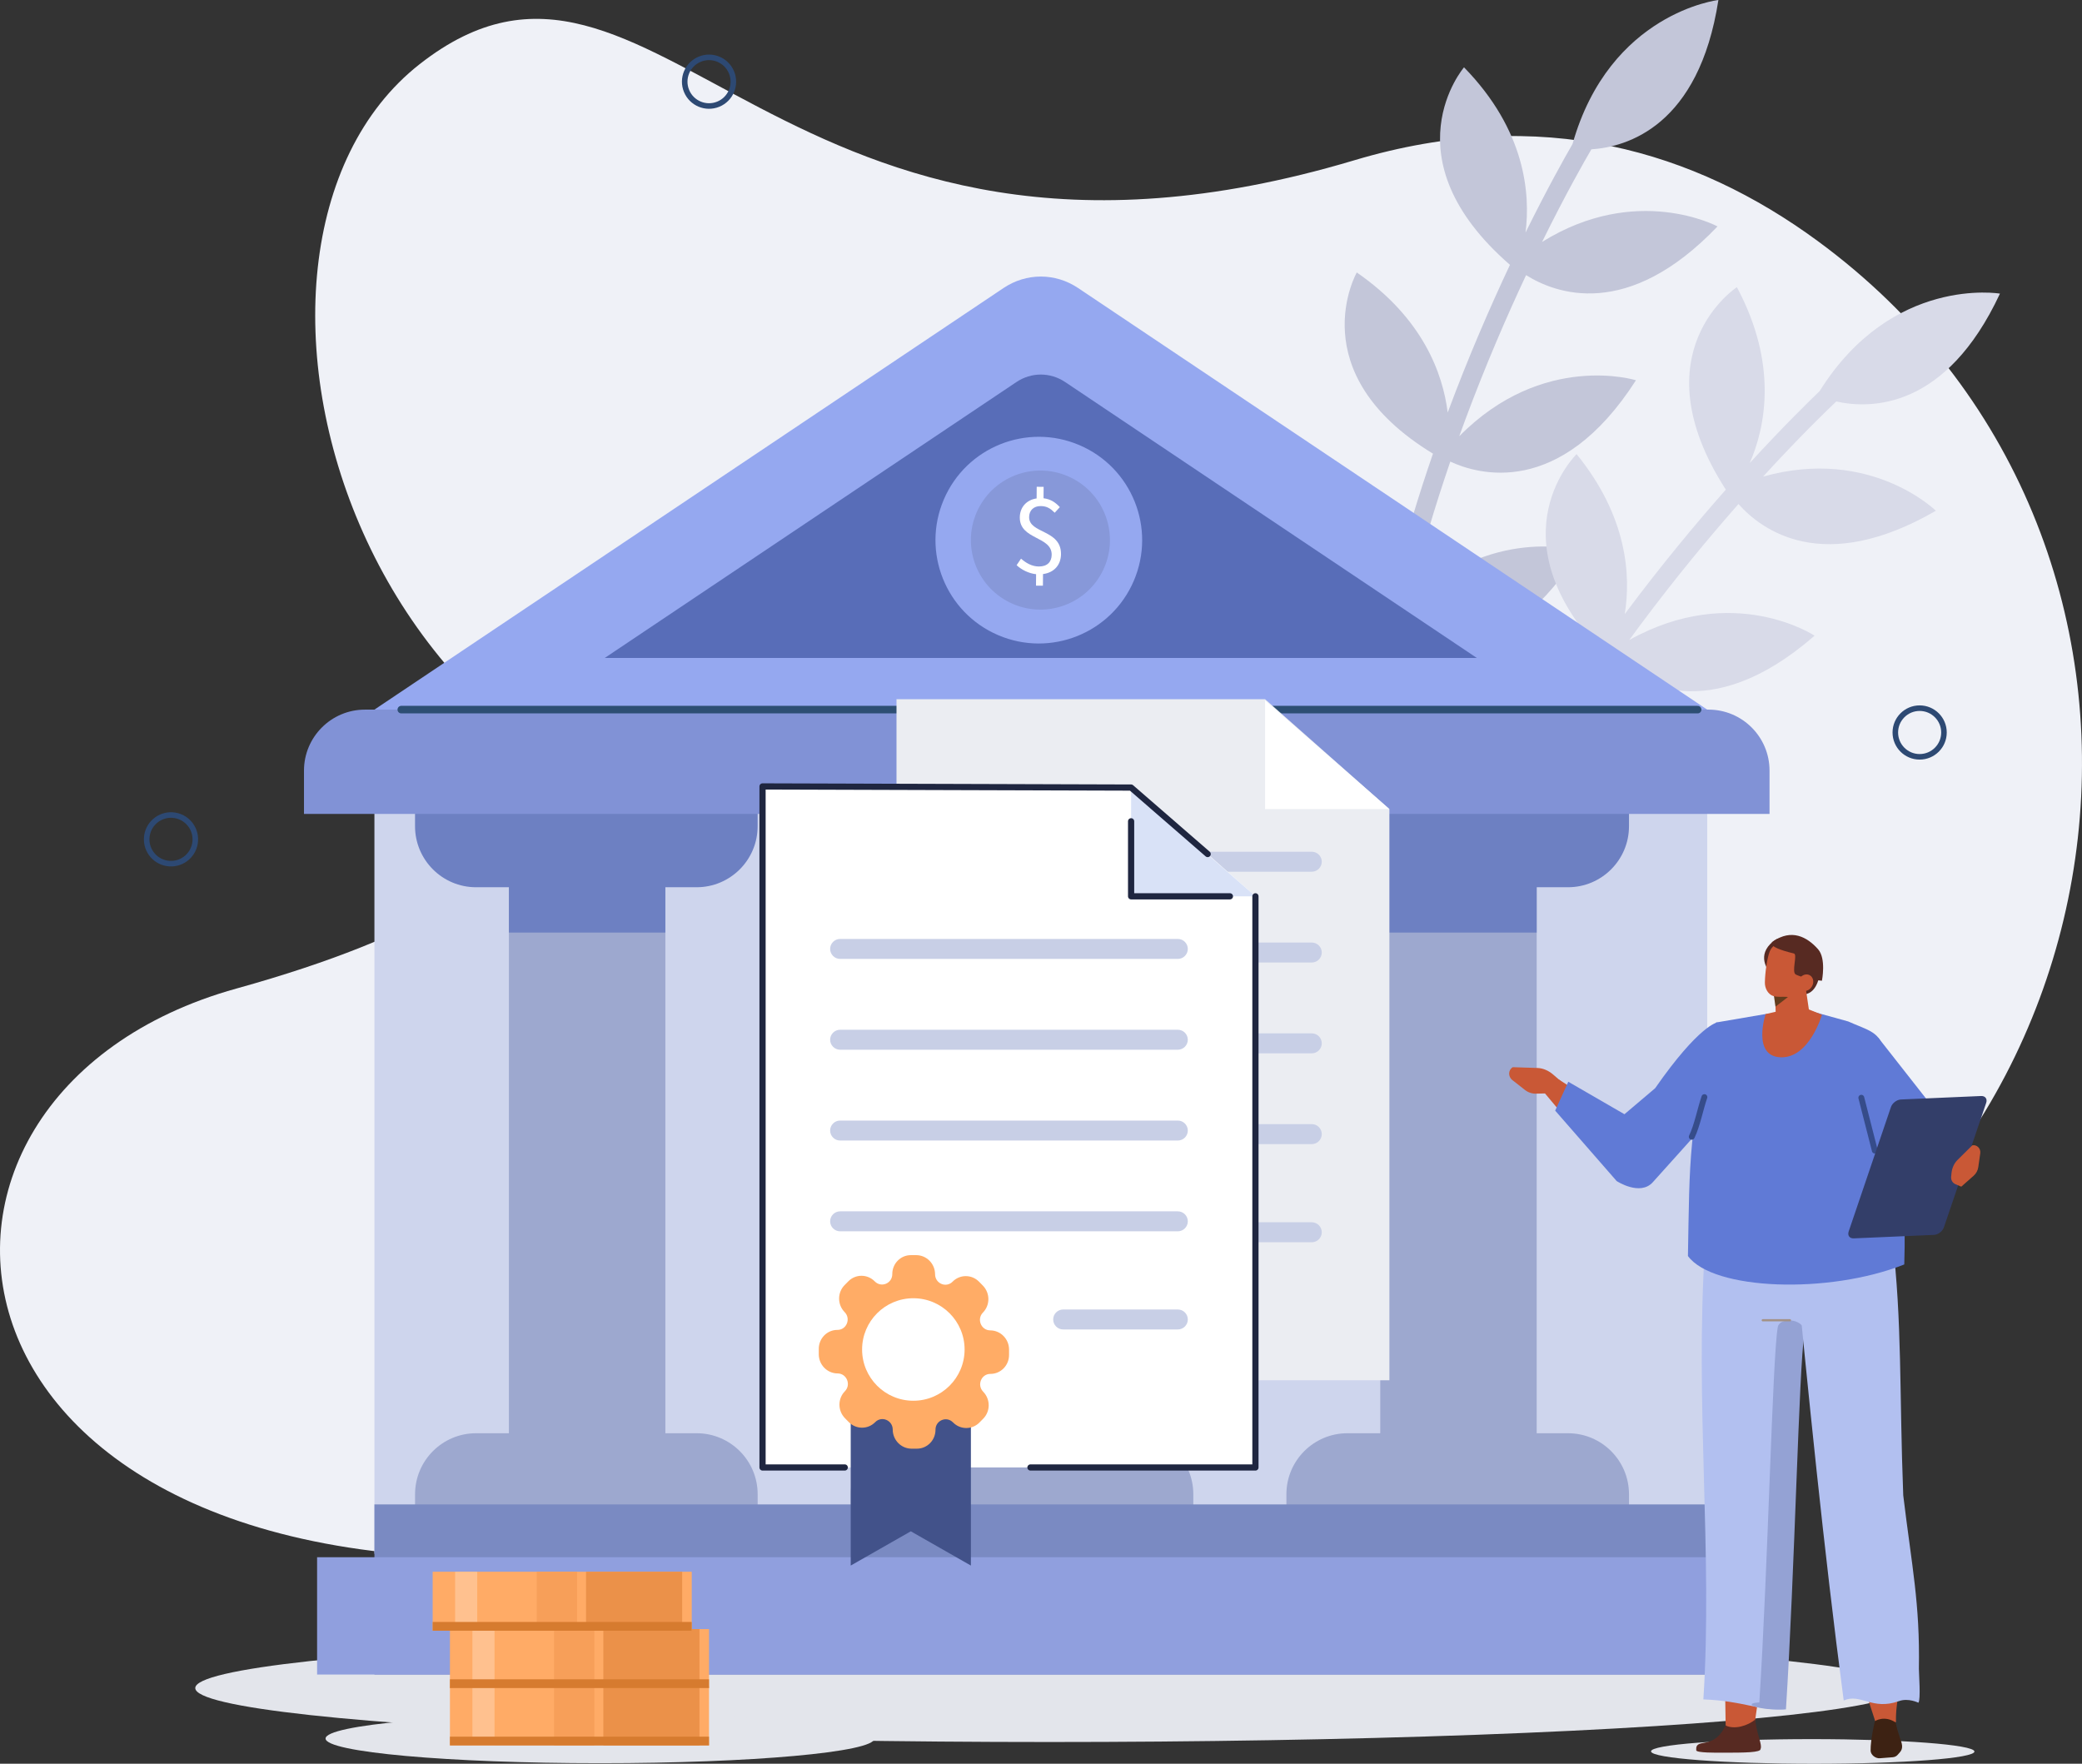 <?xml version="1.0" encoding="UTF-8"?>
<svg id="Layer_2" data-name="Layer 2" xmlns="http://www.w3.org/2000/svg" viewBox="0 0 746.34 632.21">
  <rect x="0" y="0" width="746.34" height="632.21" fill="#333333" stroke="none"/>
  <defs>
    <style>
      .cls-1 {
        fill: #ffab66;
      }

      .cls-1, .cls-2, .cls-3, .cls-4, .cls-5, .cls-6, .cls-7, .cls-8, .cls-9, .cls-10, .cls-11, .cls-12, .cls-13, .cls-14, .cls-15, .cls-16, .cls-17, .cls-18, .cls-19, .cls-20, .cls-21, .cls-22, .cls-23, .cls-24, .cls-25, .cls-26, .cls-27, .cls-28, .cls-29, .cls-30, .cls-31, .cls-32, .cls-33, .cls-34, .cls-35, .cls-36, .cls-37, .cls-38, .cls-39 {
        stroke-width: 0px;
      }

      .cls-2, .cls-38 {
        fill: #607ad6;
      }

      .cls-3, .cls-7, .cls-8, .cls-13, .cls-40, .cls-24, .cls-35, .cls-38 {
        fill-rule: evenodd;
      }

      .cls-3, .cls-27 {
        fill: #572a22;
      }

      .cls-4 {
        fill: #ced5ed;
      }

      .cls-5 {
        fill: #eb9149;
      }

      .cls-6 {
        fill: #8798d9;
      }

      .cls-7, .cls-12 {
        fill: #c95836;
      }

      .cls-8 {
        fill: #633c1d;
      }

      .cls-9 {
        fill: #93a1d1;
      }

      .cls-10 {
        fill: #7a8ac2;
      }

      .cls-11 {
        fill: #9da8cf;
      }

      .cls-13 {
        fill: #3d2213;
      }

      .cls-14 {
        fill: #c3c6d9;
      }

      .cls-15, .cls-24 {
        fill: #eff1f7;
      }

      .cls-40, .cls-41, .cls-42, .cls-43, .cls-44, .cls-45 {
        fill: none;
        stroke-linecap: round;
      }

      .cls-40, .cls-41, .cls-44, .cls-45 {
        stroke-linejoin: round;
      }

      .cls-40, .cls-45 {
        stroke: #364c8a;
        stroke-width: 2.1px;
      }

      .cls-16 {
        fill: #d9e2f7;
      }

      .cls-17 {
        fill: #42528a;
      }

      .cls-18 {
        fill: #b2c0f0;
      }

      .cls-19 {
        fill: #333e69;
      }

      .cls-20 {
        fill: #909fde;
      }

      .cls-21 {
        fill: #95a8f0;
      }

      .cls-22 {
        fill: #ffc18f;
      }

      .cls-23 {
        fill: #8192d6;
      }

      .cls-41 {
        stroke: #1f2640;
        stroke-width: 2.22px;
      }

      .cls-25 {
        fill: #ffac66;
      }

      .cls-26 {
        fill: #94a2d4;
      }

      .cls-42 {
        stroke: #2d4e73;
        stroke-width: 2.71px;
      }

      .cls-42, .cls-43 {
        stroke-miterlimit: 10;
      }

      .cls-43 {
        stroke: #2d4973;
        stroke-width: 1.99px;
      }

      .cls-44 {
        stroke: #a39287;
        stroke-width: .79px;
      }

      .cls-28 {
        fill: #f79f59;
      }

      .cls-29 {
        fill: #c8cfe6;
      }

      .cls-30 {
        fill: #d8dae8;
      }

      .cls-31 {
        fill: #586db8;
      }

      .cls-32 {
        fill: #ebedf2;
      }

      .cls-33 {
        fill: #d67b2f;
      }

      .cls-34 {
        fill: #6d80c2;
      }

      .cls-35, .cls-37 {
        fill: #e3e5eb;
      }

      .cls-36 {
        fill: #fff;
      }

      .cls-39 {
        fill: #5b6dab;
      }
    </style>
  </defs>
  <g id="image">
    <path class="cls-24" d="M194.81,269.17s27.65,46.96-110.02,85.16c-137.67,38.2-115.51,221.8,124.27,202.66,340.06-27.15,435.73-146.79,435.73-146.79l-449.98-141.03Z"/>
    <ellipse class="cls-37" cx="376.2" cy="605.08" rx="306.2" ry="19.34"/>
    <path class="cls-15" d="M607.12,491.18c163.23-75.08,189.24-298.65,44.35-404.88-43.68-32.02-98.73-48.96-165.99-28.85C278.53,119.3,235.12-43.39,150.43,23c-84.69,66.39-23.82,288.36,163.62,279.76,137.01-6.28,87.83,267.61,241.04,210,18.59-6.99,35.91-14.18,52.02-21.58Z"/>
    <path class="cls-14" d="M465.46,160.55c24.81,16.5,31.97,36.96,33.69,50.94,4.36-17.51,9.39-33.97,14.53-48.88-47.73-29.06-27.31-64.95-27.31-64.95,23.74,16.42,30.85,36.26,32.59,50.22.02-.07.05-.13.07-.2,7.43-19.94,15.22-37.83,22.25-52.75-44.23-38.45-16.47-70.8-16.47-70.8,22.03,22.56,23.81,45.34,22.05,59.23,7.7-15.59,13.92-26.68,16.84-31.73C577.03,4.5,616,0,616,0c-6.98,45.23-32.78,52.68-45.54,53.53-2.3,3.92-9.05,15.71-17.67,33.19,33.96-21.14,62.89-5.56,62.89-5.56-32.24,33.77-58.05,24.09-68.62,17.46-6.87,14.63-14.45,32.11-21.7,51.57-.75,2.02-1.51,4.09-2.26,6.18,30.03-30.44,63.35-20.07,63.35-20.07-27.26,42.51-56.84,33.69-66.56,29.16-5.38,15.66-10.63,33.05-15.08,51.53,29.08-29.07,61.43-19.64,61.43-19.64-24.91,40.46-52.7,35.52-64.07,31.18-8.67,40.04-13.11,84.46-6.82,127.48.27,1.86-1.02,3.59-2.88,3.86-.37.05-.74.05-1.09-.02-1.4-.25-2.55-1.37-2.77-2.86-6.48-44.31-1.83-89.98,7.14-130.98-50.52-28.32-30.3-65.46-30.3-65.46Z"/>
    <path class="cls-30" d="M527.53,217.32c19.21,22.77,20.37,44.42,18.11,58.32,9.08-15.59,18.51-29.99,27.61-42.87-37.71-41.24-8.08-69.99-8.08-69.99,18.2,22.4,19.49,43.44,17.26,57.33.04-.06.08-.12.13-.17,12.71-17.07,25.19-32.07,36.1-44.43-31.73-49.28,3.97-72.58,3.97-72.58,14.85,27.82,10.19,50.18,4.62,63.03,11.75-12.82,20.82-21.72,25.03-25.76,25.98-41.51,64.65-34.95,64.65-34.95-19.34,41.47-46.2,41.42-58.68,38.67-3.3,3.12-13.08,12.55-26.24,26.92,38.52-10.81,61.94,12.24,61.94,12.24-40.39,23.41-62.47,6.91-70.76-2.41-10.68,12.13-22.85,26.79-35.25,43.45-1.29,1.73-2.59,3.5-3.9,5.3,37.34-20.84,66.44-1.56,66.44-1.56-38.05,33.2-63.99,16.46-72.06,9.4-9.54,13.54-19.44,28.76-28.88,45.26,36.05-19.78,64.47-1.69,64.47-1.69-35.22,31.89-60.53,19.38-70.23,12.03-19.51,36.02-36.19,77.43-42.18,120.5-.26,1.86-1.98,3.16-3.84,2.9-.37-.05-.72-.16-1.04-.32-1.28-.63-2.07-2.03-1.86-3.52,6.16-44.36,23.39-86.9,43.46-123.77-40.6-41.31-10.8-71.32-10.8-71.32Z"/>
    <g>
      <rect class="cls-4" x="134.22" y="284.2" width="477.77" height="272.72"/>
      <rect class="cls-11" x="182.43" y="305.5" width="56.08" height="221.61"/>
      <path class="cls-11" d="M170.66,513.74h79.07c12.07,0,21.87,9.8,21.87,21.87v16.26h-122.81v-16.26c0-12.07,9.8-21.87,21.87-21.87Z"/>
      <rect class="cls-11" x="338.61" y="305.5" width="56.08" height="221.61"/>
      <path class="cls-11" d="M326.83,513.74h79.07c12.07,0,21.87,9.8,21.87,21.87v16.26h-122.81v-16.26c0-12.07,9.8-21.87,21.87-21.87Z"/>
      <rect class="cls-11" x="494.78" y="305.5" width="56.08" height="221.61"/>
      <path class="cls-11" d="M483.01,513.74h79.07c12.07,0,21.87,9.8,21.87,21.87v16.26h-122.81v-16.26c0-12.07,9.8-21.87,21.87-21.87Z"/>
      <rect class="cls-10" x="134.22" y="539.25" width="477.77" height="60.98"/>
      <path class="cls-34" d="M170.66,279.89h79.07c12.07,0,21.87,9.8,21.87,21.87v16.26h-122.81v-16.26c0-12.07,9.8-21.87,21.87-21.87Z" transform="translate(420.38 597.92) rotate(180)"/>
      <path class="cls-39" d="M326.83,279.89h79.07c12.07,0,21.87,9.8,21.87,21.87v16.26h-122.81v-16.26c0-12.07,9.8-21.87,21.87-21.87Z" transform="translate(732.73 597.92) rotate(180)"/>
      <rect class="cls-34" x="182.43" y="305.5" width="56.08" height="28.78"/>
      <rect class="cls-39" x="338.61" y="305.5" width="56.08" height="28.78"/>
      <rect class="cls-34" x="494.78" y="305.5" width="56.08" height="28.78"/>
      <path class="cls-34" d="M483.01,279.89h79.07c12.07,0,21.87,9.8,21.87,21.87v16.26h-122.81v-16.26c0-12.07,9.8-21.87,21.87-21.87Z" transform="translate(1045.09 597.92) rotate(180)"/>
      <path class="cls-23" d="M130.83,254.36h481.64c12.07,0,21.86,9.8,21.86,21.86v15.53H108.97v-15.53c0-12.07,9.8-21.86,21.86-21.86Z"/>
      <path class="cls-21" d="M611.99,254.36H134.22l225.52-151.12c8.18-5.48,18.55-5.48,26.73,0l225.52,151.12Z"/>
      <path class="cls-31" d="M529.43,235.85H216.77l147.58-98.9c5.35-3.59,12.14-3.59,17.49,0l147.58,98.9Z"/>
      <line class="cls-42" x1="143.85" y1="254.36" x2="608.56" y2="254.36"/>
      <g>
        <circle class="cls-21" cx="372.41" cy="193.64" r="37.04" transform="translate(47.93 459.91) rotate(-66.85)"/>
        <circle class="cls-6" cx="372.97" cy="193.61" r="24.92" transform="translate(34.66 442.88) rotate(-63.82)"/>
        <path class="cls-36" d="M371.43,205.82c-2.64-.27-5.27-1.6-7-3.23l1.58-2.34c1.77,1.54,3.86,2.79,6.38,2.81,3.05.02,4.59-1.66,4.61-4.22.05-6.69-11.48-5.32-11.43-13.37.02-3.67,2.44-6.3,6.03-6.81l.03-4.17,2.48.02-.03,4.09c2.64.31,4.37,1.6,5.84,3.18l-1.83,2.01c-1.52-1.5-2.79-2.37-5.02-2.39-2.52-.02-4.14,1.54-4.16,3.94-.04,5.99,11.49,4.41,11.43,13.29-.03,3.92-2.52,6.63-6.45,7.14l-.03,4.17-2.48-.02.03-4.09Z"/>
      </g>
      <rect class="cls-20" x="113.67" y="558.18" width="517.59" height="42.05"/>
      <path class="cls-9" d="M354.15,492.79h0c-4.4,0-8.01-3.6-8.01-8.01v-134.16c0-4.4,3.6-8.01,8.01-8.01h0c4.4,0,8.01,3.6,8.01,8.01v134.16c0,4.4-3.6,8.01-8.01,8.01Z"/>
    </g>
    <g>
      <polygon class="cls-32" points="498.06 494.75 321.37 494.75 321.37 250.63 453.5 250.63 498.06 290.02 498.06 494.75"/>
      <polygon class="cls-36" points="453.5 251.04 453.5 290.02 498.06 290.02 453.5 251.04"/>
      <path class="cls-29" d="M470.24,312.46h-121.06c-1.97,0-3.58-1.61-3.58-3.58h0c0-1.97,1.61-3.58,3.58-3.58h121.06c1.97,0,3.58,1.61,3.58,3.58h0c0,1.97-1.61,3.58-3.58,3.58Z"/>
      <path class="cls-29" d="M470.24,345.01h-121.06c-1.97,0-3.58-1.61-3.58-3.58h0c0-1.97,1.61-3.58,3.58-3.58h121.06c1.97,0,3.58,1.61,3.58,3.58h0c0,1.97-1.61,3.58-3.58,3.58Z"/>
      <path class="cls-29" d="M470.24,377.56h-121.06c-1.97,0-3.58-1.61-3.58-3.58h0c0-1.97,1.61-3.58,3.58-3.58h121.06c1.97,0,3.58,1.61,3.58,3.58h0c0,1.97-1.61,3.58-3.58,3.58Z"/>
      <path class="cls-29" d="M470.24,410.1h-121.06c-1.97,0-3.58-1.61-3.58-3.58h0c0-1.97,1.61-3.58,3.58-3.58h121.06c1.97,0,3.58,1.61,3.58,3.58h0c0,1.97-1.61,3.58-3.58,3.58Z"/>
      <path class="cls-29" d="M470.24,445.28h-41.1c-1.97,0-3.58-1.61-3.58-3.58h0c0-1.97,1.61-3.58,3.58-3.58h41.1c1.97,0,3.58,1.61,3.58,3.58h0c0,1.97-1.61,3.58-3.58,3.58Z"/>
    </g>
    <g>
      <polygon class="cls-36" points="450.04 526.01 273.35 526.01 273.35 281.89 405.47 281.89 450.04 321.28 450.04 526.01"/>
      <polygon class="cls-16" points="405.47 282.3 405.47 321.28 450.04 321.28 405.47 282.3"/>
      <path class="cls-29" d="M422.22,343.72h-121.06c-1.97,0-3.58-1.61-3.58-3.58h0c0-1.97,1.61-3.58,3.58-3.58h121.06c1.97,0,3.58,1.61,3.58,3.58h0c0,1.97-1.61,3.58-3.58,3.58Z"/>
      <path class="cls-29" d="M422.22,376.27h-121.06c-1.97,0-3.58-1.61-3.58-3.58h0c0-1.97,1.61-3.58,3.58-3.58h121.06c1.97,0,3.58,1.61,3.58,3.58h0c0,1.97-1.61,3.58-3.58,3.58Z"/>
      <path class="cls-29" d="M422.22,408.82h-121.06c-1.97,0-3.58-1.61-3.58-3.58h0c0-1.97,1.61-3.58,3.58-3.58h121.06c1.97,0,3.58,1.61,3.58,3.58h0c0,1.97-1.61,3.58-3.58,3.58Z"/>
      <path class="cls-29" d="M422.22,441.36h-121.06c-1.97,0-3.58-1.61-3.58-3.58h0c0-1.97,1.61-3.58,3.58-3.58h121.06c1.97,0,3.58,1.61,3.58,3.58h0c0,1.97-1.61,3.58-3.58,3.58Z"/>
      <path class="cls-29" d="M422.22,476.54h-41.1c-1.97,0-3.58-1.61-3.58-3.58h0c0-1.97,1.61-3.58,3.58-3.58h41.1c1.97,0,3.58,1.61,3.58,3.58h0c0,1.97-1.61,3.58-3.58,3.58Z"/>
    </g>
    <g>
      <polygon class="cls-17" points="348.04 561.17 326.5 548.89 304.96 561.17 304.96 500.74 348.04 500.74 348.04 561.17"/>
      <path class="cls-25" d="M352.45,498.85h0c-2.32-2.36-.7-6.39,2.58-6.38h0c3.71.01,6.7-3.04,6.69-6.81v-1.94c-.02-3.77-3.03-6.84-6.74-6.85h0c-3.28-.01-4.93-4.04-2.62-6.39h0c2.61-2.66,2.6-6.98-.03-9.66l-1.35-1.38c-2.63-2.68-6.88-2.69-9.5-.03h0c-2.31,2.35-6.27.67-6.28-2.66h0c-.01-3.77-3.03-6.84-6.74-6.85h-1.91c-3.71-.02-6.7,3.03-6.69,6.8h0c.01,3.33-3.95,4.99-6.27,2.62h0c-2.63-2.68-6.88-2.69-9.49-.03l-1.35,1.37c-2.61,2.66-2.6,6.98.03,9.66,2.32,2.36.7,6.39-2.58,6.38h0c-3.71-.01-6.7,3.04-6.69,6.81v1.94c.02,3.77,3.03,6.84,6.74,6.85h0c3.28.01,4.93,4.04,2.62,6.39h0c-2.61,2.66-2.6,6.98.03,9.66l1.35,1.38c2.63,2.68,6.88,2.69,9.49.03,2.31-2.35,6.27-.67,6.28,2.66.01,3.77,3.03,6.84,6.73,6.85h1.91c3.71.02,6.7-3.03,6.69-6.8h0c-.01-3.33,3.95-4.99,6.27-2.62h0c2.63,2.68,6.88,2.69,9.5.03l1.35-1.37c2.61-2.66,2.6-6.98-.03-9.66ZM315.87,496.53c-6.53-6.64-6.56-17.37-.07-23.97,6.49-6.6,17.04-6.57,23.56.08,6.53,6.64,6.56,17.37.07,23.97s-17.04,6.57-23.57-.08Z"/>
      <circle class="cls-36" cx="327.41" cy="483.72" r="18.37"/>
    </g>
    <polyline class="cls-41" points="450.04 321.28 450.04 526.01 369.39 526.01"/>
    <polyline class="cls-41" points="302.82 526.01 273.35 526.01 273.35 336.56 273.35 281.89 405.47 282.3 432.92 306.13"/>
    <polyline class="cls-41" points="405.47 294.39 405.47 321.28 440.89 321.28"/>
    <g>
      <path class="cls-35" d="M707.78,627.8c.23,2.44-25.53,4.42-57.54,4.42s-58.16-1.98-58.39-4.42c-.23-2.44,25.53-4.42,57.54-4.42s58.16,1.98,58.39,4.42Z"/>
      <path class="cls-12" d="M618.33,601l12.8,1.99-2.28,15.82c0,.15-.13.27-.3.28-2.58.16-5.15.31-7.73.43-.76.04-1.59.05-2.21-.37l-.28-18.14Z"/>
      <path class="cls-27" d="M631.1,626.92c.13,1.27-5.61,1.33-13.48,1.33-2.52,0-9.47.08-9.57-.86-.36-4.94,6.09.4,10.52-8.91,3.17,1.59,8.02.11,10.63-2.14-.02,0,.22,2.2.83,4.61.62,2.42,1.62,5.04,1.06,5.96Z"/>
      <path class="cls-18" d="M665.28,478.73c-3.81-4.14-18.18-6.08-19.11-.44-1.93,11.72-3.43,85.23-6.59,134.42-9.29.52-14.41-3.01-28.97-3.57,3.4-53.08-3.11-104.92.61-162.9,14.67,1.42,24.49.23,39.17,1.65,1.55.15,8.05,2.96,9.24,4,1.42,1.25,1.75,3.35,1.88,5.28.48,7.51,7.34,15.14,3.77,21.56Z"/>
      <path class="cls-26" d="M637.26,475.8c-1.93,11.72-3.43,85.23-6.59,134.42-6.89.39.25,3.02,9.54,2.5,3.16-49.19,4.66-122.7,6.59-134.42.93-5.65-8.86-6.61-9.54-2.5Z"/>
      <path class="cls-12" d="M681.28,601.85c-.05.05-.09.11-.65.67.14,6.21-1.12,8.56-.98,14.77-2.66.2-3.93,4.22-6.6,4.37-.75.04.08-3.41-.57-3.89l-5.42-16.7,14.22.79Z"/>
      <path class="cls-18" d="M642.94,445.39c5.34,54.42,10.68,108.86,17.98,164.15,6.12-2.72,10.12,3.7,19.86.2,3.3-1.19,6.9.59,6.9.59.93-.95.16-10.82.19-12.2.4-23.51-2.5-36.39-5.61-62.14-1.43-36.94-.34-62.14-3.97-92.33-13.12.08-21.99,1.99-35.09,2.4-.19,0-.38.02-.57.03-.18.14-.36.28.32-.69Z"/>
      <line class="cls-44" x1="641.64" y1="473.24" x2="631.9" y2="473.24"/>
      <path class="cls-12" d="M557.58,391.85l-6.99.17c-1.4.03-2.78-.43-3.91-1.31l-4.55-3.57c-1.59-1.25-1.5-3.63.16-4.61h0l8.82.28c1.95.06,3.96.9,5.63,2.34l2.79,2.4-1.96,4.3Z"/>
      <path class="cls-7" d="M551.54,389.16s16.33,19.84,27.16,31.59c11.27,12.23,20.51-7.72,11.78-13.32-3.59-2.31-31.64-20.46-31.64-20.46l-7.31,2.19Z"/>
      <path class="cls-3" d="M634,347.9s-4.56-5.49,1.63-10.46c6.19-4.97,6.68,7.97,6.48,8.12-.2.15-8.11,2.34-8.11,2.34Z"/>
      <path class="cls-3" d="M652.11,350.17s-1.05,6.55-6.08,6.27c-5.03-.28-4.55-14.62-4.55-14.62l10.63,8.36Z"/>
      <path class="cls-7" d="M636.22,352.16s.21,7.21.38,13.19c.05,1.59,1.06,3.06,2.65,3.85,1.59.79,3.52.77,5.03-.04.5-.27.98-.53,1.44-.77,2.08-1.12,3.2-3.22,2.88-5.39-.82-5.57-2.31-15.71-2.31-15.71l-10.07,4.87h0Z"/>
      <polygon class="cls-8" points="635.87 356.74 636.47 360.83 640.93 357.38 635.87 356.74"/>
      <path class="cls-7" d="M648.96,345.03c.45-2.04-.84-4.14-2.89-4.7-2.19-.59-4.95-1.34-7.15-1.93-2.05-.55-3.77.76-4.54,2.69-.91,2.28-1.64,7.31-1.72,11.05-.05,2.11,1.13,4.38,3.19,4.94,2.19.59,9.22.29,10.72-3.44,1.14-2.83,1.72-5.62,2.39-8.62h0Z"/>
      <path class="cls-3" d="M653.11,351.54s1.6-7.92-1.38-11.29c-4-4.52-9.57-7.36-16.11-2.82,0,0-3.57,1.71,7.45,4.34,1.4.33-1.02,6.81.73,7.58,2.36,1.04,5.4,1.83,9.3,2.19h0Z"/>
      <path class="cls-7" d="M649.43,353.75c-.93,1.42-2.66,1.9-3.86,1.07-1.21-.83-1.43-2.65-.5-4.07.93-1.42,2.66-1.9,3.86-1.07,1.21.83,1.43,2.65.5,4.07Z"/>
      <path class="cls-38" d="M615.18,366.51l17.59-3.01,15.21-1.4,14.57,4.04c6.6,3.04,12.22,3.71,12.49,11.04l2.37,30.28c5.44,16.45,5.68,28.7,5.22,45.78-27.21,10.78-68.58,9.25-77.55-3.02.63-34.17.06-46.71,10.1-83.72Z"/>
      <path class="cls-12" d="M632.92,363.5s-4.96,15.08,5.37,15.48c10.33.4,14.83-15.25,14.83-15.25l-7.75-3.14-12.44,2.91Z"/>
      <path class="cls-2" d="M615.56,366.5s-6.45.91-22.24,23.57l-11,9.32-20.13-11.64-4.7,10.35,22.04,25.25s8.35,5.48,12.93.44c4.58-5.04,19.59-21.84,19.59-21.84,0,0,9.03-32.64,3.5-35.44Z"/>
      <path class="cls-40" d="M606.45,407.48c1.97-4.05,3.01-9.79,4.53-14.22"/>
      <path class="cls-2" d="M673.35,371.99s-13.89,9.92-10.04,19.93c0,0,15.42,40.53,19.08,46.51,4.9,8,7.72-8.97,7.72-8.97l18.5-13.1-14.01,4.23-.64-22.33-20.61-26.25Z"/>
      <line class="cls-45" x1="672.07" y1="412.42" x2="667.23" y2="393.48"/>
      <path class="cls-13" d="M672.1,616.94s-1.6,6.53-1.54,10.57c.01.69.41,1.42,1.06,1.96.66.54,1.49.83,2.24.77,1.61-.13,3.45-.27,4.59-.36.71-.06,1.31-.33,1.72-.78.25-.27.54-.6.85-.94,1.42-1.57.78-3.23-.05-5.57-.86-2.42-1.46-5.19-1.46-5.19-4.02-2.7-7.43-.46-7.43-.46Z"/>
      <path class="cls-19" d="M693.28,442.64l-28.78,1.25c-1.48.06-2.29-1.05-1.8-2.47l15.15-44.6c.48-1.42,2.09-2.64,3.56-2.71l28.78-1.25c1.48-.06,2.29,1.05,1.8,2.47l-15.15,44.6c-.48,1.42-2.09,2.64-3.56,2.71Z"/>
      <path class="cls-12" d="M703.05,425.37l4.47-3.95c.89-.79,1.48-1.89,1.65-3.11l.7-4.92c.25-1.72-1.23-3.19-2.86-2.85h0l-5.34,5.29c-1.18,1.17-1.94,2.87-2.12,4.76l-.12,1.27c-.11,1.12.52,2.18,1.56,2.62l2.06.87Z"/>
    </g>
    <ellipse class="cls-37" cx="215.09" cy="623.17" rx="98.38" ry="8.84"/>
    <g>
      <g>
        <g>
          <rect class="cls-1" x="161.29" y="604.5" width="92.87" height="21.13"/>
          <rect class="cls-5" x="216.28" y="604.5" width="34.46" height="21.13"/>
          <rect class="cls-28" x="198.62" y="604.5" width="14.44" height="21.13"/>
          <rect class="cls-22" x="169.35" y="604.5" width="7.92" height="21.13"/>
        </g>
        <rect class="cls-33" x="161.29" y="622.5" width="92.87" height="3.14"/>
      </g>
      <g>
        <g>
          <rect class="cls-1" x="161.29" y="583.94" width="92.87" height="21.13"/>
          <rect class="cls-5" x="216.28" y="583.94" width="34.46" height="21.13"/>
          <rect class="cls-28" x="198.62" y="583.94" width="14.44" height="21.13"/>
          <rect class="cls-22" x="169.35" y="583.94" width="7.92" height="21.13"/>
        </g>
        <rect class="cls-33" x="161.29" y="601.94" width="92.87" height="3.14"/>
      </g>
      <g>
        <g>
          <rect class="cls-1" x="155.1" y="563.38" width="92.87" height="21.13"/>
          <rect class="cls-5" x="210.08" y="563.38" width="34.46" height="21.13"/>
          <rect class="cls-28" x="192.42" y="563.38" width="14.44" height="21.13"/>
          <rect class="cls-22" x="163.15" y="563.38" width="7.92" height="21.13"/>
        </g>
        <rect class="cls-33" x="155.1" y="581.38" width="92.87" height="3.14"/>
      </g>
    </g>
    <circle class="cls-43" cx="61.29" cy="300.87" r="8.72" transform="translate(-245.5 313.31) rotate(-80.81)"/>
    <circle class="cls-43" cx="254.16" cy="29.26" r="8.72" transform="translate(8 98.95) rotate(-22.37)"/>
    <circle class="cls-43" cx="688.14" cy="262.56" r="8.72"/>
  </g>
</svg>